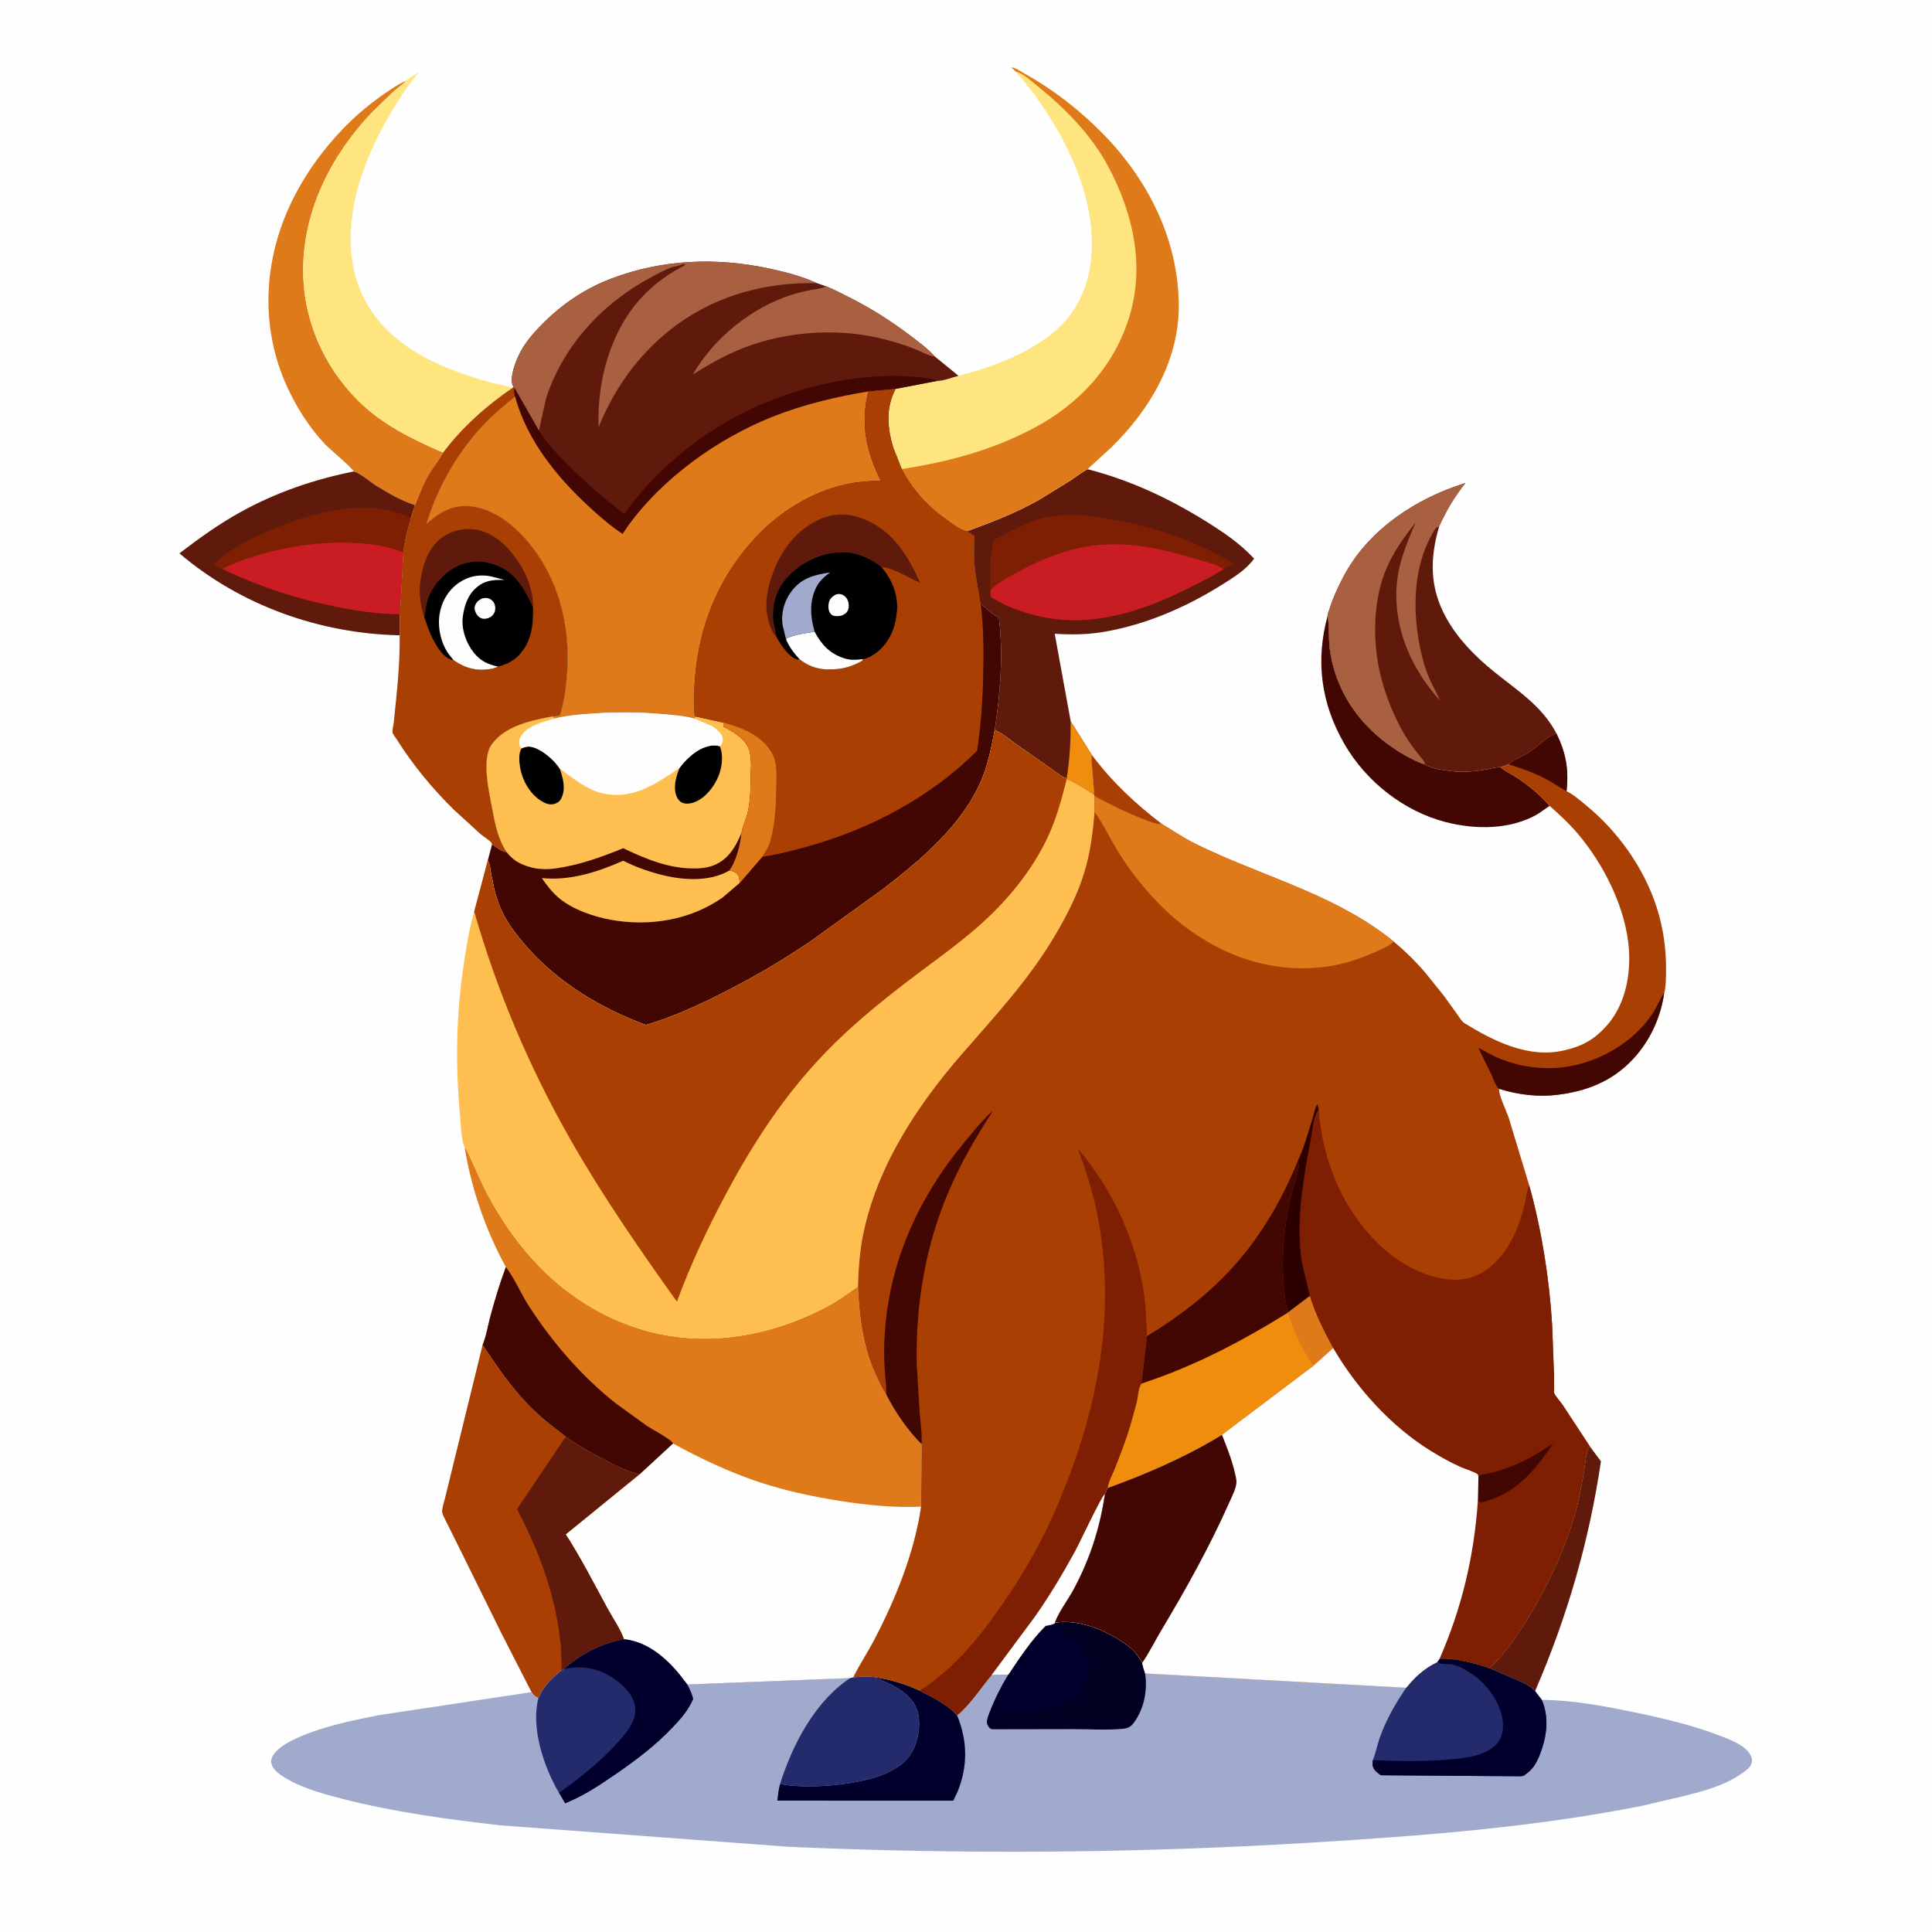 <svg version="1.1" xmlns="http://www.w3.org/2000/svg" style="display: block;" viewBox="0 0 2048 2048" width="1024" height="1024">
<path transform="translate(0,0)" fill="rgb(254,254,254)" d="M -0 -0 L 2048 0 L 2048 2048 L -0 2048 L -0 -0 z"/>
<path transform="translate(0,0)" fill="rgb(169,63,3)" d="M 1157.22 799.986 C 1178.47 828.556 1203.66 852.134 1231.92 873.631 C 1226.93 874.548 1219.83 871.41 1215.11 869.68 C 1195.9 862.641 1178.09 853.637 1160.1 844.044 L 1159.88 842.808 L 1158.26 820.341 C 1157.76 813.551 1156.73 806.803 1157.22 799.986 z"/>
<path transform="translate(0,0)" fill="rgb(96,26,12)" d="M 1578.94 1768.38 C 1595.74 1752.43 1609.57 1732.08 1621.5 1712.29 C 1641.39 1679.31 1658.43 1643.01 1669.17 1605.98 C 1673.41 1591.37 1676.16 1576.31 1678.87 1561.36 C 1680.16 1554.25 1680.76 1538.33 1685.22 1533.12 L 1697.07 1549.05 C 1684.52 1633.88 1661.34 1713.99 1627.22 1792.66 C 1622.62 1787.48 1615.17 1784.28 1608.95 1781.4 L 1578.94 1768.38 z"/>
<path transform="translate(0,0)" fill="rgb(66,7,3)" d="M 1407.31 652.731 L 1407.53 654.028 C 1409.34 665.56 1408.16 677.297 1409.76 688.818 C 1415.4 729.379 1437.45 763.898 1470.24 788.126 C 1482.48 797.17 1496.21 805.515 1510.67 810.478 C 1518.88 815.095 1528.7 816.155 1537.88 817.353 C 1550.08 818.945 1563.22 817.85 1575.3 815.687 C 1580.4 814.773 1585.55 813.001 1590.76 813.335 C 1595.81 817.671 1601.75 820.255 1607.27 823.873 C 1619.69 832.02 1633.07 842.819 1642.67 854.25 L 1630.2 862.871 C 1601.07 879.793 1563.89 879.631 1532.16 871.356 C 1487.78 859.785 1447.99 828.288 1425.13 788.677 C 1400.3 745.663 1394.34 700.563 1407.31 652.731 z"/>
<path transform="translate(0,0)" fill="rgb(222,122,25)" d="M 374.952 499.782 C 374.155 496.707 348.937 475.492 344.983 471.342 C 327.86 453.374 313.597 430.788 303.508 408.13 C 278.485 351.934 278.895 289.765 300.934 232.688 C 320.405 182.26 359.168 133.451 403.262 102.346 C 412.145 96.079 420.866 89.824 430.853 85.406 L 430.265 86 C 425.931 90.291 420.799 93.757 416.215 97.796 L 394.272 119.131 C 351.705 163.859 321.976 221.797 321.385 284.525 C 320.886 337.47 342.295 387.561 379.688 424.733 C 405.563 450.454 436.845 465.298 469.694 479.805 L 469.234 480.639 C 464.961 488.27 459.193 495.033 454.714 502.592 C 448.808 512.56 444.232 524.68 440.02 535.501 C 425.911 530.95 411.39 522.601 398.794 514.844 C 392.303 510.847 382.008 501.435 374.952 499.782 z"/>
<path transform="translate(0,0)" fill="rgb(254,229,128)" d="M 430.853 85.406 C 434.454 81.757 439.451 79.324 443.831 76.699 C 430.718 92.403 419.244 110.59 409.265 128.458 C 385.258 171.44 367.847 219.653 372.489 269.554 C 375.783 304.976 392.789 336.392 420.293 358.84 C 449.298 382.514 482.149 394.362 517.604 404.776 C 525.827 407.192 535.292 408.211 543.179 411.269 C 516.361 429.351 489.024 453.698 469.694 479.805 C 436.845 465.298 405.563 450.454 379.688 424.733 C 342.295 387.561 320.886 337.47 321.385 284.525 C 321.976 221.797 351.705 163.859 394.272 119.131 L 416.215 97.796 C 420.799 93.757 425.931 90.291 430.265 86 L 430.853 85.406 z"/>
<path transform="translate(0,0)" fill="rgb(96,26,12)" d="M 374.952 499.782 C 382.008 501.435 392.303 510.847 398.794 514.844 C 411.39 522.601 425.911 530.95 440.02 535.501 L 435.622 548.887 C 432.278 560.869 428.78 573.14 427.486 585.544 L 424.038 651.072 L 423.666 673.437 C 338.743 671.678 254.932 641.757 190.196 586.583 C 210.983 570.636 232.304 555.307 255.286 542.63 C 292.798 521.938 333.015 508.157 374.952 499.782 z"/>
<path transform="translate(0,0)" fill="rgb(126,31,3)" d="M 235.868 603.22 L 225.801 598.879 C 242.2 582.411 265.93 570.573 287.243 561.655 C 322.738 546.802 367.349 533.4 406.119 539.659 C 416.494 541.333 425.944 544.934 435.622 548.887 C 432.278 560.869 428.78 573.14 427.486 585.544 C 411.967 579.217 396.277 576.847 379.643 575.702 C 334.15 572.57 281.769 582.289 239.961 600.733 C 238.468 601.392 237.127 602.181 235.868 603.22 z"/>
<path transform="translate(0,0)" fill="rgb(201,28,35)" d="M 235.868 603.22 C 237.127 602.181 238.468 601.392 239.961 600.733 C 281.769 582.289 334.15 572.57 379.643 575.702 C 396.277 576.847 411.967 579.217 427.486 585.544 L 424.038 651.072 C 402.012 651.207 379.185 647.766 357.659 643.488 C 315.121 635.033 275.027 621.987 235.868 603.22 z"/>
<path transform="translate(0,0)" fill="rgb(96,26,12)" d="M 1407.31 652.731 C 1407.2 650.969 1408.99 646.671 1409.56 644.853 C 1413.22 633.201 1418.51 621.97 1424.18 611.179 C 1450.27 561.578 1501.1 528.181 1553.37 512.047 C 1541.74 526.624 1533.14 541.226 1525.48 558.153 C 1515.59 592.603 1515.38 623.23 1533.23 655.271 C 1545.75 677.724 1564.09 696.143 1583.92 712.187 C 1608.74 732.271 1634.56 748.267 1649.88 777.459 C 1639.66 780.81 1629.68 791.977 1620.42 797.949 C 1614 802.087 1604.68 805.158 1599.18 810.104 L 1590.76 813.335 C 1585.55 813.001 1580.4 814.773 1575.3 815.687 C 1563.22 817.85 1550.08 818.945 1537.88 817.353 C 1528.7 816.155 1518.88 815.095 1510.67 810.478 C 1496.21 805.515 1482.48 797.17 1470.24 788.126 C 1437.45 763.898 1415.4 729.379 1409.76 688.818 C 1408.16 677.297 1409.34 665.56 1407.53 654.028 L 1407.31 652.731 z"/>
<path transform="translate(0,0)" fill="rgb(168,96,65)" d="M 1407.31 652.731 C 1407.2 650.969 1408.99 646.671 1409.56 644.853 C 1413.22 633.201 1418.51 621.97 1424.18 611.179 C 1450.27 561.578 1501.1 528.181 1553.37 512.047 C 1541.74 526.624 1533.14 541.226 1525.48 558.153 C 1522.19 559.001 1521.67 560.139 1519.94 563 C 1495.02 604.363 1496.88 659.39 1509.7 704.223 C 1513.56 717.708 1520.62 730.3 1526.77 742.853 C 1497.29 710.614 1478.2 668.689 1480.29 624.299 C 1481.51 598.435 1490.58 577.231 1500.65 553.882 C 1488.21 569.432 1476.95 585.215 1469.23 603.719 C 1458.33 629.866 1455.9 661.7 1458.89 689.671 C 1462.11 719.794 1472.63 749.898 1487.47 776.233 C 1491.52 783.427 1496.3 790.19 1501.28 796.769 C 1503.91 800.251 1510 806.157 1510.67 810.478 C 1496.21 805.515 1482.48 797.17 1470.24 788.126 C 1437.45 763.898 1415.4 729.379 1409.76 688.818 C 1408.16 677.297 1409.34 665.56 1407.53 654.028 L 1407.31 652.731 z"/>
<path transform="translate(0,0)" fill="rgb(169,63,3)" d="M 511.595 1425.6 L 512.53 1426.97 C 527.914 1449.84 542.42 1471.42 562.007 1491.17 C 573.552 1502.81 586.756 1512.98 599.773 1522.91 C 611.251 1531.3 623.481 1538.22 635.993 1544.94 C 649.348 1552.1 663.309 1559.2 678.083 1562.92 L 599.947 1626.5 C 616.126 1651.57 630.098 1679.16 644.45 1705.38 C 649.988 1715.5 657.958 1726.99 661.695 1737.73 C 638.439 1741.64 615.35 1753.63 597.723 1769.33 L 595.501 1770.39 C 584.806 1779.4 576.313 1787.04 570.74 1800.14 C 567.203 1798.47 565.589 1796.99 563.447 1793.72 L 531.391 1731.1 L 489.372 1645.91 L 473.901 1614.82 C 472.335 1611.6 469.142 1606.27 468.711 1602.8 C 468.24 1599.01 471.588 1589.39 472.482 1585.09 L 511.595 1425.6 z"/>
<path transform="translate(0,0)" fill="rgb(96,26,12)" d="M 599.773 1522.91 C 611.251 1531.3 623.481 1538.22 635.993 1544.94 C 649.348 1552.1 663.309 1559.2 678.083 1562.92 L 599.947 1626.5 C 616.126 1651.57 630.098 1679.16 644.45 1705.38 C 649.988 1715.5 657.958 1726.99 661.695 1737.73 C 638.439 1741.64 615.35 1753.63 597.723 1769.33 L 595.501 1770.39 C 594.851 1761.47 595.328 1752.55 594.408 1743.61 C 589.034 1691.4 572.12 1645.79 548.045 1599.67 L 599.773 1522.91 z"/>
<path transform="translate(0,0)" fill="rgb(96,26,12)" d="M 1152.8 497.338 C 1197.8 508.963 1238.78 528.002 1278.12 552.5 C 1296.43 563.9 1314.76 576.2 1329.4 592.191 C 1321.12 603.818 1308.46 611.546 1296.55 619.074 C 1258.27 643.264 1215.22 662.129 1170.4 669.756 C 1152.78 672.755 1135.82 672.957 1118.04 671.809 L 1134.98 764.613 L 1157.22 799.986 C 1156.73 806.803 1157.76 813.551 1158.26 820.341 L 1159.88 842.808 C 1150.42 836.867 1140.93 830.512 1130.7 825.973 L 1130.71 825.169 C 1125.4 823.855 1119.73 818.684 1115.2 815.54 L 1077.43 789.075 C 1070.26 783.98 1062.57 777.206 1054.47 773.931 C 1060.32 735.333 1063.73 693.725 1058.91 654.879 L 1056 653.157 C 1049.8 649.487 1044.83 644.676 1039.55 639.809 C 1038.74 638.838 1038.05 632.267 1037.77 630.697 C 1035.57 618.287 1033.12 605.329 1032.47 592.746 C 1032.05 584.715 1032.67 576.486 1033.05 568.455 L 1024.84 563.164 C 1050.96 553.582 1077.8 543.367 1101.94 529.45 L 1134.09 509.698 C 1139.8 505.946 1145.32 501.54 1151.25 498.195 L 1152.8 497.338 z"/>
<path transform="translate(0,0)" fill="rgb(240,141,13)" d="M 1134.98 764.613 L 1157.22 799.986 C 1156.73 806.803 1157.76 813.551 1158.26 820.341 L 1159.88 842.808 C 1150.42 836.867 1140.93 830.512 1130.7 825.973 L 1130.71 825.169 C 1134.02 804.566 1135.05 785.502 1134.98 764.613 z"/>
<path transform="translate(0,0)" fill="rgb(126,31,3)" d="M 1049.96 625.554 C 1049.96 608.221 1048.2 588.76 1053.73 572.196 C 1070.17 564.032 1087.16 553.858 1105 549.337 C 1128.01 543.507 1152.91 546.129 1176 550.089 C 1222.16 558.008 1267.13 573.017 1307.42 597.176 C 1304.1 599.441 1300.84 601.477 1297.23 603.26 C 1289.59 597.882 1277.95 595.576 1269 592.872 C 1229.1 580.826 1191.89 572.21 1149.96 579.649 C 1123.13 584.41 1098.28 595.389 1074.62 608.618 C 1066.29 613.278 1056.52 618.49 1049.96 625.554 z"/>
<path transform="translate(0,0)" fill="rgb(201,28,35)" d="M 1049.96 625.554 C 1056.52 618.49 1066.29 613.278 1074.62 608.618 C 1098.28 595.389 1123.13 584.41 1149.96 579.649 C 1191.89 572.21 1229.1 580.826 1269 592.872 C 1277.95 595.576 1289.59 597.882 1297.23 603.26 C 1284.76 611.233 1271.81 617.549 1258.6 624.144 C 1210.22 648.285 1156.69 665.689 1102.29 653.5 C 1084.59 649.535 1066.21 642.896 1050.82 633.162 C 1049.77 630.729 1049.98 628.154 1049.96 625.554 z"/>
<path transform="translate(0,0)" fill="rgb(169,63,3)" d="M 544.204 409.842 L 545.448 411.142 C 544.073 414.587 545.236 416.912 546.01 420.484 C 535.814 428.811 525.549 437.114 516.291 446.5 C 487.066 476.128 464.033 515.351 452.201 555.21 C 465.005 543.734 478.306 535.443 496.216 536.39 C 519.988 537.647 542.394 554.399 557.568 571.78 C 591.935 611.148 604.848 662.481 601.182 713.765 C 600.122 728.596 598.199 743.762 593.678 757.962 C 591.236 759.677 589.097 759.265 586.156 759.391 C 563.438 763.54 535.798 769.162 521.264 789.037 C 509.834 804.667 518.968 842.069 522.326 860.237 C 525.07 875.087 528.568 890.634 537.091 903.346 C 531.469 902.604 526.226 898.298 521.592 895.196 C 521.313 894.254 521.225 893.67 520.5 892.854 C 517.804 889.82 512.912 887.163 509.723 884.462 L 481.257 858.476 C 458.465 836.191 437.529 810.707 420.534 783.744 C 419.703 782.425 416.166 777.768 416.043 776.405 C 415.773 773.429 417.106 768.453 417.455 765.381 L 419.978 740.672 C 422.245 718.558 423.941 695.663 423.666 673.437 L 424.038 651.072 L 427.486 585.544 C 428.78 573.14 432.278 560.869 435.622 548.887 L 440.02 535.501 C 444.232 524.68 448.808 512.56 454.714 502.592 C 459.193 495.033 464.961 488.27 469.234 480.639 L 469.694 479.805 C 489.024 453.698 516.361 429.351 543.179 411.269 L 544.204 409.842 z"/>
<path transform="translate(0,0)" fill="rgb(96,26,12)" d="M 449.717 654.123 C 445.509 642.875 443.964 628.102 445.625 616.219 L 445.881 614.5 C 447.972 599.796 453.224 583.73 464.368 573.274 C 473.418 564.783 485.515 560.543 497.791 560.771 C 512.945 561.052 527.143 569.35 537.367 580.226 C 552.968 596.822 565.661 620.597 565.07 643.795 C 556.265 624.772 546.811 606.993 526 599.089 C 512.072 593.8 499.011 593.697 485.376 599.872 C 471.304 606.244 458.26 620.873 453.361 635.486 C 451.307 641.611 451.102 647.886 449.717 654.123 z"/>
<path transform="translate(0,0)" fill="rgb(0,0,0)" d="M 449.717 654.123 C 451.102 647.886 451.307 641.611 453.361 635.486 C 458.26 620.873 471.304 606.244 485.376 599.872 C 499.011 593.697 512.072 593.8 526 599.089 C 546.811 606.993 556.265 624.772 565.07 643.795 C 565.309 662.172 563.732 680.062 550.28 694.276 C 543.991 700.92 536.705 704.294 527.988 706.643 C 525.549 707.769 523.13 708.567 520.481 709.029 C 505.329 711.67 493.143 708.419 480.688 699.703 C 479.477 699.66 479.177 699.73 477.883 699.224 C 463.574 693.618 453.988 667.471 449.717 654.123 z"/>
<path transform="translate(0,0)" fill="rgb(254,254,254)" d="M 510.732 634.5 C 513.237 633.873 515.982 633.506 518.464 634.5 C 520.87 635.464 523.207 637.681 524.161 640.102 C 525.233 642.822 525.356 646.316 524.202 649.025 C 522.64 652.691 520.372 654.125 516.772 655.5 C 515.292 655.746 513.488 656.113 512 655.864 C 509.129 655.382 507.006 653.702 505.41 651.383 C 503.956 649.272 502.596 645.495 503.313 642.912 C 504.538 638.497 506.84 636.616 510.732 634.5 z"/>
<path transform="translate(0,0)" fill="rgb(254,254,254)" d="M 480.688 699.703 L 475.979 693.814 C 467.494 682.376 463.787 665.402 465.914 651.439 C 467.945 638.106 475.014 625.702 486.214 617.929 C 496.585 610.73 508.188 608.506 520.467 610.999 L 534.96 614.803 C 522.399 614.443 513.056 615.062 503.36 624.36 C 495.888 631.526 492.348 641.977 490.859 652 L 490.604 653.647 C 488.77 666.812 494.194 681.978 502.5 692.176 C 509.585 700.876 517.355 704.341 527.988 706.643 C 525.549 707.769 523.13 708.567 520.481 709.029 C 505.329 711.67 493.143 708.419 480.688 699.703 z"/>
<path transform="translate(0,0)" fill="rgb(254,229,128)" d="M 1076.43 75.619 L 1072.21 71.5 C 1076.19 71.5 1081.81 75.707 1085.52 77.758 C 1115.77 94.495 1143.04 115.609 1167.42 140.089 C 1216.84 189.705 1249.96 254.931 1249.48 326 C 1249.08 383.482 1218.16 435.087 1177.99 474.246 L 1152.8 497.338 L 1151.25 498.195 C 1145.32 501.54 1139.8 505.946 1134.09 509.698 L 1101.94 529.45 C 1077.8 543.367 1050.96 553.582 1024.84 563.164 C 1016.59 561.49 1005.07 551.949 998.041 546.797 C 980.811 534.168 965.61 516.202 955.881 497.223 L 946.934 474.716 C 940.548 453.671 938.731 432.18 949.401 412.24 L 993.119 403.832 C 999.982 403.886 1009.4 400.139 1016.05 398.353 C 1050.85 389.435 1087.86 375.816 1116 352.988 C 1140.03 333.501 1153.37 305.888 1156.54 275.406 C 1163.08 212.698 1132.24 148.872 1096 99.492 C 1089.91 91.193 1082.93 83.591 1076.43 75.619 z"/>
<path transform="translate(0,0)" fill="rgb(222,122,25)" d="M 1076.43 75.619 L 1072.21 71.5 C 1076.19 71.5 1081.81 75.707 1085.52 77.758 C 1115.77 94.495 1143.04 115.609 1167.42 140.089 C 1216.84 189.705 1249.96 254.931 1249.48 326 C 1249.08 383.482 1218.16 435.087 1177.99 474.246 L 1152.8 497.338 L 1151.25 498.195 C 1145.32 501.54 1139.8 505.946 1134.09 509.698 L 1101.94 529.45 C 1077.8 543.367 1050.96 553.582 1024.84 563.164 C 1016.59 561.49 1005.07 551.949 998.041 546.797 C 980.811 534.168 965.61 516.202 955.881 497.223 C 1005.24 489.634 1051.72 477.256 1096.12 453.672 C 1144.11 428.184 1181.09 388.256 1197.1 335.922 C 1213.84 281.212 1200.99 225.711 1174.78 176.5 C 1156.81 142.753 1128.71 114.575 1099.24 90.741 C 1092.23 85.071 1085.2 78.306 1076.43 75.619 z"/>
<path transform="translate(0,0)" fill="rgb(222,122,25)" d="M 492.718 1217.25 L 493.63 1217 C 502.149 1233.79 508.804 1251.38 517.818 1268.04 C 553.052 1333.16 604.502 1384.81 676 1407.97 C 742.373 1429.47 812.995 1417.99 874.09 1386.39 C 886.835 1379.8 897.827 1372.04 909.418 1363.67 C 910.885 1397.99 915.181 1431.15 930.631 1462.33 C 933.255 1467.62 935.563 1473.51 939.418 1478.04 C 948.355 1496.05 962.473 1516.67 976.855 1530.77 L 976.413 1597.13 C 969.222 1646.48 949.185 1695.68 926.055 1739.63 C 919.209 1752.64 910.906 1764.98 904.455 1778.16 L 901.116 1778.88 L 728.475 1785.65 L 720.979 1775.88 C 705.923 1757.29 686.177 1740.34 661.695 1737.73 C 657.958 1726.99 649.988 1715.5 644.45 1705.38 C 630.098 1679.16 616.126 1651.57 599.947 1626.5 L 678.083 1562.92 C 663.309 1559.2 649.348 1552.1 635.993 1544.94 C 623.481 1538.22 611.251 1531.3 599.773 1522.91 C 586.756 1512.98 573.552 1502.81 562.007 1491.17 C 542.42 1471.42 527.914 1449.84 512.53 1426.97 L 511.595 1425.6 C 515.325 1417.06 517.131 1405.39 519.548 1396.36 C 524.361 1378.39 529.747 1360.54 536.227 1343.1 C 515.047 1304.55 499.791 1260.64 492.718 1217.25 z"/>
<path transform="translate(0,0)" fill="rgb(66,7,3)" d="M 536.227 1343.1 L 536.935 1344.02 C 546.116 1356.4 552.303 1371.53 560.74 1384.59 C 585.542 1422.98 617.054 1459.52 653.047 1487.84 L 686.01 1511.69 C 690.907 1514.95 712.158 1526.03 713.53 1530.24 L 678.083 1562.92 C 663.309 1559.2 649.348 1552.1 635.993 1544.94 C 623.481 1538.22 611.251 1531.3 599.773 1522.91 C 586.756 1512.98 573.552 1502.81 562.007 1491.17 C 542.42 1471.42 527.914 1449.84 512.53 1426.97 L 511.595 1425.6 C 515.325 1417.06 517.131 1405.39 519.548 1396.36 C 524.361 1378.39 529.747 1360.54 536.227 1343.1 z"/>
<path transform="translate(0,0)" fill="rgb(254,254,254)" d="M 713.53 1530.24 C 743.082 1546.42 774.11 1561.06 806.162 1571.57 C 833.423 1580.5 862.187 1586.61 890.5 1591.04 C 918.714 1595.46 947.835 1598.45 976.413 1597.13 C 969.222 1646.48 949.185 1695.68 926.055 1739.63 C 919.209 1752.64 910.906 1764.98 904.455 1778.16 L 901.116 1778.88 L 728.475 1785.65 L 720.979 1775.88 C 705.923 1757.29 686.177 1740.34 661.695 1737.73 C 657.958 1726.99 649.988 1715.5 644.45 1705.38 C 630.098 1679.16 616.126 1651.57 599.947 1626.5 L 678.083 1562.92 L 713.53 1530.24 z"/>
<path transform="translate(0,0)" fill="rgb(96,26,12)" d="M 544.204 409.842 L 543.58 408.609 C 540.064 400.773 546.053 384.922 549.42 377.533 C 555.074 365.126 564.117 354.517 573.569 344.825 C 595.112 322.732 619.905 305.854 648.818 295.002 C 702.92 274.696 759.978 272.638 816.118 284.811 C 833.272 288.531 850.226 292.949 866.251 300.229 L 875.345 303.4 C 883.302 306.392 890.708 310.449 898.31 314.22 C 922.25 326.099 944.418 340.096 965.673 356.324 C 974.339 362.941 983.6 369.652 990.845 377.828 L 1016.05 398.353 C 1009.4 400.139 999.982 403.886 993.119 403.832 L 949.401 412.24 L 920.58 414.942 L 920.291 416.082 C 911.964 449.769 918.697 479.142 933.671 509.553 C 920.975 510.091 908.364 510.8 895.921 513.62 C 859.206 521.94 825.558 543.184 800.179 570.656 C 753.609 621.066 733.597 684.937 736.106 753 C 736.183 755.078 736.047 757.56 737.026 759.432 L 735.789 761.583 C 723.543 758.396 710.211 757.511 697.62 756.5 C 674.247 754.624 651.15 754.689 627.769 756.316 C 614.372 757.247 600.852 758.28 587.802 761.622 L 586.156 759.391 C 589.097 759.265 591.236 759.677 593.678 757.962 C 598.199 743.762 600.122 728.596 601.182 713.765 C 604.848 662.481 591.935 611.148 557.568 571.78 C 542.394 554.399 519.988 537.647 496.216 536.39 C 478.306 535.443 465.005 543.734 452.201 555.21 C 464.033 515.351 487.066 476.128 516.291 446.5 C 525.549 437.114 535.814 428.811 546.01 420.484 C 545.236 416.912 544.073 414.587 545.448 411.142 L 544.204 409.842 z"/>
<path transform="translate(0,0)" fill="rgb(168,96,65)" d="M 875.345 303.4 C 883.302 306.392 890.708 310.449 898.31 314.22 C 922.25 326.099 944.418 340.096 965.673 356.324 C 974.339 362.941 983.6 369.652 990.845 377.828 C 985.383 377.834 975.918 372.411 970.417 370.226 C 957.47 365.084 944.36 361.105 930.767 358.064 C 884.57 347.728 832.848 351.568 788.694 368.591 C 769.408 376.026 751.751 386.032 734.366 397.094 C 756.805 358.19 796.644 325.958 839.33 312.412 C 846.538 310.125 854.131 308.415 861.559 307.027 C 865.399 306.31 870.702 306.003 874.128 304.112 L 875.345 303.4 z"/>
<path transform="translate(0,0)" fill="rgb(66,7,3)" d="M 571.293 456.311 C 579.067 469.46 590.428 480.937 601.128 491.702 C 620.145 510.834 640.24 528.493 661.72 544.828 C 711.618 475.094 786.838 427.244 869.981 407.885 C 904.914 399.751 938.901 396.188 974.663 400.034 C 980.686 400.681 987.935 400.6 993.119 403.832 L 949.401 412.24 L 920.58 414.942 C 886.715 420.502 852.372 428.651 820.397 441.22 C 760.992 464.569 701.531 507.138 664.314 559.5 L 659.991 566.016 C 647.004 557.562 635.606 547.45 624.24 536.997 C 590.03 505.536 558.285 466.14 546.01 420.484 C 545.236 416.912 544.073 414.587 545.448 411.142 L 571.293 456.311 z"/>
<path transform="translate(0,0)" fill="rgb(168,96,65)" d="M 544.204 409.842 L 543.58 408.609 C 540.064 400.773 546.053 384.922 549.42 377.533 C 555.074 365.126 564.117 354.517 573.569 344.825 C 595.112 322.732 619.905 305.854 648.818 295.002 C 702.92 274.696 759.978 272.638 816.118 284.811 C 833.272 288.531 850.226 292.949 866.251 300.229 C 802.534 298.57 741.714 318.654 694.953 363.035 C 667.914 388.697 648.755 418.304 634.53 452.641 C 632.784 404.775 646.569 352.027 679.5 316 C 691.518 302.852 705.93 291.856 721.693 283.562 C 723.403 282.662 724.895 281.636 726.454 280.5 L 724.5 279.51 L 723.695 279.944 C 719.51 282.131 715.406 282.161 711.087 283.724 C 704.265 286.194 697.503 290.004 691.085 293.399 C 639.444 320.718 596.931 366.045 578.835 422.316 L 571.293 456.311 L 545.448 411.142 L 544.204 409.842 z"/>
<path transform="translate(0,0)" fill="rgb(222,122,25)" d="M 546.01 420.484 C 558.285 466.14 590.03 505.536 624.24 536.997 C 635.606 547.45 647.004 557.562 659.991 566.016 L 664.314 559.5 C 701.531 507.138 760.992 464.569 820.397 441.22 C 852.372 428.651 886.715 420.502 920.58 414.942 L 920.291 416.082 C 911.964 449.769 918.697 479.142 933.671 509.553 C 920.975 510.091 908.364 510.8 895.921 513.62 C 859.206 521.94 825.558 543.184 800.179 570.656 C 753.609 621.066 733.597 684.937 736.106 753 C 736.183 755.078 736.047 757.56 737.026 759.432 L 735.789 761.583 C 723.543 758.396 710.211 757.511 697.62 756.5 C 674.247 754.624 651.15 754.689 627.769 756.316 C 614.372 757.247 600.852 758.28 587.802 761.622 L 586.156 759.391 C 589.097 759.265 591.236 759.677 593.678 757.962 C 598.199 743.762 600.122 728.596 601.182 713.765 C 604.848 662.481 591.935 611.148 557.568 571.78 C 542.394 554.399 519.988 537.647 496.216 536.39 C 478.306 535.443 465.005 543.734 452.201 555.21 C 464.033 515.351 487.066 476.128 516.291 446.5 C 525.549 437.114 535.814 428.811 546.01 420.484 z"/>
<path transform="translate(0,0)" fill="rgb(66,7,3)" d="M 920.58 414.942 L 949.401 412.24 C 938.731 432.18 940.548 453.671 946.934 474.716 L 955.881 497.223 C 965.61 516.202 980.811 534.168 998.041 546.797 C 1005.07 551.949 1016.59 561.49 1024.84 563.164 L 1033.05 568.455 C 1032.67 576.486 1032.05 584.715 1032.47 592.746 C 1033.12 605.329 1035.57 618.287 1037.77 630.697 C 1038.05 632.267 1038.74 638.838 1039.55 639.809 C 1044.83 644.676 1049.8 649.487 1056 653.157 L 1058.91 654.879 C 1063.73 693.725 1060.32 735.333 1054.47 773.931 C 1050.91 792.414 1047.17 811.668 1039.5 828.954 C 1018.46 876.39 975.611 911.987 935.38 943.011 L 859 998.049 C 829.117 1018.29 798.166 1036.36 765.962 1052.66 C 740.031 1065.79 712.677 1078.31 684.731 1086.51 C 636.334 1068.69 590.283 1040.9 556.458 1001.5 C 547.362 990.906 538.114 978.966 532.132 966.271 C 528.441 958.44 525.894 950.54 523.813 942.156 L 520.281 924.562 C 519.642 920.492 519.324 915.52 517.082 912.004 L 521.592 895.196 C 526.226 898.298 531.469 902.604 537.091 903.346 C 528.568 890.634 525.07 875.087 522.326 860.237 C 518.968 842.069 509.834 804.667 521.264 789.037 C 535.798 769.162 563.438 763.54 586.156 759.391 L 587.802 761.622 C 600.852 758.28 614.372 757.247 627.769 756.316 C 651.15 754.689 674.247 754.624 697.62 756.5 C 710.211 757.511 723.543 758.396 735.789 761.583 L 737.026 759.432 C 736.047 757.56 736.183 755.078 736.106 753 C 733.597 684.937 753.609 621.066 800.179 570.656 C 825.558 543.184 859.206 521.94 895.921 513.62 C 908.364 510.8 920.975 510.091 933.671 509.553 C 918.697 479.142 911.964 449.769 920.291 416.082 L 920.58 414.942 z"/>
<path transform="translate(0,0)" fill="rgb(254,191,80)" d="M 784.342 935.727 L 766.126 951.308 C 731.958 975.34 688.514 982.431 647.781 975.075 C 629.271 971.732 606.946 964.126 592.428 951.88 C 585.207 945.789 579.71 938.505 574.35 930.801 C 604.52 933.817 633.345 924.454 660.621 912.399 C 672.592 918.498 685.438 923.144 698.402 926.635 C 722.05 933.003 751.348 935.463 773.205 922.768 C 777.483 923.336 779.518 924.709 782.752 927.5 C 783.459 930.261 784.007 932.895 784.342 935.727 z"/>
<path transform="translate(0,0)" fill="rgb(254,191,80)" d="M 587.802 761.622 C 600.852 758.28 614.372 757.247 627.769 756.316 C 651.15 754.689 674.247 754.624 697.62 756.5 C 710.211 757.511 723.543 758.396 735.789 761.583 L 737.026 759.432 L 766.921 766.054 L 766.727 770.177 C 777.619 775.842 790.644 783.133 794.411 795.748 L 795.19 799.5 L 795.444 800.721 C 796.632 806.91 796.064 813.943 795.95 820.251 C 795.713 833.383 795.67 848.031 792.743 860.817 C 791.025 868.32 787.332 875.361 786.033 882.875 C 779.87 897.673 771.961 911.325 756.273 917.407 C 748.344 920.48 739.713 920.822 731.306 920.51 C 707.267 919.619 685.956 911.003 664.484 900.963 L 660.624 899.143 C 637.003 908.766 614.697 916.869 589.33 920.511 C 580.517 921.777 570.554 921.709 562 919.208 C 551.299 916.079 544.13 912.285 537.091 903.346 C 528.568 890.634 525.07 875.087 522.326 860.237 C 518.968 842.069 509.834 804.667 521.264 789.037 C 535.798 769.162 563.438 763.54 586.156 759.391 L 587.802 761.622 z"/>
<path transform="translate(0,0)" fill="rgb(0,0,0)" d="M 552.999 793.224 C 559.197 790.712 562.559 790.808 568.775 793.5 C 577.559 797.304 588.471 806.845 593.41 814.895 L 593.642 815.544 C 596.991 825.638 600.147 836.909 594.618 846.933 C 592.989 849.885 590.232 851.58 587 852.325 C 581.921 853.495 577.23 851.314 573.01 848.562 C 561.611 841.127 553.845 827.564 551.5 814.291 C 550.401 808.071 549.3 798.586 552.999 793.224 z"/>
<path transform="translate(0,0)" fill="rgb(0,0,0)" d="M 720.468 813.869 C 726.072 806.353 734.091 798.456 742.5 794.164 C 748.585 791.058 756.55 788.845 763.014 791.046 C 767.152 801.016 765.439 813.135 761.54 822.853 C 757.181 833.716 747.829 845.766 736.656 850.163 C 732.387 851.844 726.609 852.83 722.37 850.508 C 718.49 848.383 716.323 842.993 715.751 838.86 C 714.598 830.526 717.235 821.487 720.468 813.869 z"/>
<path transform="translate(0,0)" fill="rgb(254,254,254)" d="M 587.802 761.622 C 600.852 758.28 614.372 757.247 627.769 756.316 C 651.15 754.689 674.247 754.624 697.62 756.5 C 710.211 757.511 723.543 758.396 735.789 761.583 L 755.404 769.956 C 759.55 773.026 765.126 776.959 766.014 782.5 C 766.556 785.876 765.818 788.146 763.58 790.556 L 763.014 791.046 C 756.55 788.845 748.585 791.058 742.5 794.164 C 734.091 798.456 726.072 806.353 720.468 813.869 C 696.291 830.448 672.137 847.363 640.952 841.5 C 623.107 838.145 607.872 825.106 593.41 814.895 C 588.471 806.845 577.559 797.304 568.775 793.5 C 562.559 790.808 559.197 790.712 552.999 793.224 L 551.306 791.881 C 550.282 788.116 549.937 784.959 551.78 781.341 C 557.868 769.394 576.11 765.319 587.802 761.622 z"/>
<path transform="translate(0,0)" fill="rgb(169,63,3)" d="M 920.58 414.942 L 949.401 412.24 C 938.731 432.18 940.548 453.671 946.934 474.716 L 955.881 497.223 C 965.61 516.202 980.811 534.168 998.041 546.797 C 1005.07 551.949 1016.59 561.49 1024.84 563.164 L 1033.05 568.455 C 1032.67 576.486 1032.05 584.715 1032.47 592.746 C 1033.12 605.329 1035.57 618.287 1037.77 630.697 C 1038.05 632.267 1038.74 638.838 1039.55 639.809 C 1042.62 663.827 1042.8 688.375 1042.3 712.551 C 1041.72 740.473 1040.09 768.25 1035.68 795.859 C 986.825 844.657 924.307 877.908 858.274 896.684 C 841.679 901.403 825.068 905.734 807.977 908.232 L 784.342 935.727 C 784.007 932.895 783.459 930.261 782.752 927.5 C 779.518 924.709 777.483 923.336 773.205 922.768 C 780.434 913.284 784.924 894.918 786.033 882.875 C 787.332 875.361 791.025 868.32 792.743 860.817 C 795.67 848.031 795.713 833.383 795.95 820.251 C 796.064 813.943 796.632 806.91 795.444 800.721 L 795.19 799.5 L 794.411 795.748 C 790.644 783.133 777.619 775.842 766.727 770.177 L 766.921 766.054 L 737.026 759.432 C 736.047 757.56 736.183 755.078 736.106 753 C 733.597 684.937 753.609 621.066 800.179 570.656 C 825.558 543.184 859.206 521.94 895.921 513.62 C 908.364 510.8 920.975 510.091 933.671 509.553 C 918.697 479.142 911.964 449.769 920.291 416.082 L 920.58 414.942 z"/>
<path transform="translate(0,0)" fill="rgb(222,122,25)" d="M 766.921 766.054 C 786.764 771.396 807.076 779.294 818.064 798 C 824.09 808.258 822.984 820.362 822.883 831.828 C 822.713 851.186 821.912 872.506 816.629 891.19 C 814.848 897.487 811.576 902.813 807.977 908.232 L 784.342 935.727 C 784.007 932.895 783.459 930.261 782.752 927.5 C 779.518 924.709 777.483 923.336 773.205 922.768 C 780.434 913.284 784.924 894.918 786.033 882.875 C 787.332 875.361 791.025 868.32 792.743 860.817 C 795.67 848.031 795.713 833.383 795.95 820.251 C 796.064 813.943 796.632 806.91 795.444 800.721 L 795.19 799.5 L 794.411 795.748 C 790.644 783.133 777.619 775.842 766.727 770.177 L 766.921 766.054 z"/>
<path transform="translate(0,0)" fill="rgb(96,26,12)" d="M 823.483 676.005 C 821.492 674.001 819.974 671.626 818.719 669.102 C 809.598 650.754 811.37 630.942 817.676 612.006 C 826.225 586.335 841.732 563.541 866.714 551.5 C 882.938 543.68 898.252 543.621 915 549.995 C 945.922 561.764 962.372 589.011 975.387 617.594 C 961.593 612.239 949.554 602.715 934.366 601.001 C 919.554 589.61 903.224 583.523 884.373 585.891 C 864.07 588.442 843.986 599.637 831.294 615.771 C 821.571 628.131 817.639 644.888 819.984 660.315 L 823.483 676.005 z"/>
<path transform="translate(0,0)" fill="rgb(0,0,0)" d="M 823.483 676.005 L 819.984 660.315 C 817.639 644.888 821.571 628.131 831.294 615.771 C 843.986 599.637 864.07 588.442 884.373 585.891 C 903.224 583.523 919.554 589.61 934.366 601.001 C 945.349 613.939 952.194 630.256 950.876 647.488 L 950.173 653 L 949.908 654.93 C 947.815 669.289 940.262 683.778 928.352 692.389 C 924.379 695.262 919.667 698.02 914.728 698.67 L 913.915 700.49 C 906.146 704.825 898.034 708.005 889.159 709.033 C 873.14 710.887 860.294 708.906 847.406 698.684 L 846.79 699.144 C 845.773 699.15 845.625 699.213 844.5 698.862 C 835.964 696.193 827.727 683.406 823.483 676.005 z"/>
<path transform="translate(0,0)" fill="rgb(254,254,254)" d="M 885.433 630.5 C 887.461 629.648 889.201 629.484 891.354 629.909 C 893.985 630.428 896.812 632.778 898.036 635.12 C 899.692 638.287 900.222 642.463 899.195 645.893 C 898.102 649.541 895.659 650.88 892.5 652.424 C 890.255 653.042 887.317 653.274 885 653.009 C 882.633 652.739 881.012 651.545 879.762 649.561 C 877.87 646.557 877.798 642.141 878.618 638.785 C 879.638 634.611 881.935 632.72 885.433 630.5 z"/>
<path transform="translate(0,0)" fill="rgb(254,254,254)" d="M 833.243 677.777 L 833.958 676.567 C 842.071 672.934 854.696 670.707 863.622 669.759 C 870.735 683.374 879.7 692.826 894.622 697.769 C 901.345 699.997 907.853 699.59 914.728 698.67 L 913.915 700.49 C 906.146 704.825 898.034 708.005 889.159 709.033 C 873.14 710.887 860.294 708.906 847.406 698.684 C 841.386 692.053 836.837 686.019 833.243 677.777 z"/>
<path transform="translate(0,0)" fill="rgb(159,170,205)" d="M 833.243 677.777 L 829.686 663.039 C 827.651 650.552 831.081 637.441 838.622 627.293 C 849.439 612.737 862.799 609.311 879.948 606.808 C 873.95 611.173 868.558 615.906 865.192 622.662 C 857.805 637.491 858.909 654.361 863.622 669.759 C 854.696 670.707 842.071 672.934 833.958 676.567 L 833.243 677.777 z"/>
<path transform="translate(0,0)" fill="rgb(254,191,80)" d="M 1054.47 773.931 C 1062.57 777.206 1070.26 783.98 1077.43 789.075 L 1115.2 815.54 C 1119.73 818.684 1125.4 823.855 1130.71 825.169 L 1130.7 825.973 C 1140.93 830.512 1150.42 836.867 1159.88 842.808 L 1160.1 844.044 L 1160.18 860.573 C 1158.4 883.201 1155.73 904.465 1148.91 926.219 C 1141.46 949.975 1130.35 971.211 1117.72 992.557 C 1090.25 1039 1054.18 1077.48 1019.04 1118 C 971.245 1173.12 929.175 1237.37 914.677 1309.85 C 911.13 1327.57 909.981 1345.63 909.418 1363.67 C 897.827 1372.04 886.835 1379.8 874.09 1386.39 C 812.995 1417.99 742.373 1429.47 676 1407.97 C 604.502 1384.81 553.052 1333.16 517.818 1268.04 C 508.804 1251.38 502.149 1233.79 493.63 1217 L 492.718 1217.25 L 492.6 1217.12 C 488.663 1206.89 488.514 1191.88 487.5 1180.78 C 482.808 1129.43 483.544 1078.11 490.863 1027 C 493.776 1006.66 497.115 985.993 502.685 966.186 L 517.082 912.004 C 519.324 915.52 519.642 920.492 520.281 924.562 L 523.813 942.156 C 525.894 950.54 528.441 958.44 532.132 966.271 C 538.114 978.966 547.362 990.906 556.458 1001.5 C 590.283 1040.9 636.334 1068.69 684.731 1086.51 C 712.677 1078.31 740.031 1065.79 765.962 1052.66 C 798.166 1036.36 829.117 1018.29 859 998.049 L 935.38 943.011 C 975.611 911.987 1018.46 876.39 1039.5 828.954 C 1047.17 811.668 1050.91 792.414 1054.47 773.931 z"/>
<path transform="translate(0,0)" fill="rgb(169,63,3)" d="M 1054.47 773.931 C 1062.57 777.206 1070.26 783.98 1077.43 789.075 L 1115.2 815.54 C 1119.73 818.684 1125.4 823.855 1130.71 825.169 L 1130.7 825.973 C 1125.52 846.719 1119.94 867.504 1110.87 886.949 C 1094.25 922.604 1067.83 954.7 1038.48 980.741 C 1014.45 1002.06 988.212 1020.21 962.763 1039.69 C 931.953 1063.28 902.144 1087.63 875.129 1115.59 C 831.449 1160.79 798.242 1211.7 768.836 1267 C 749.443 1303.47 731.741 1341.01 717.583 1379.84 C 678.379 1324.99 639.581 1268.91 606.055 1210.36 C 562.005 1133.43 527.006 1051.45 502.685 966.186 L 517.082 912.004 C 519.324 915.52 519.642 920.492 520.281 924.562 L 523.813 942.156 C 525.894 950.54 528.441 958.44 532.132 966.271 C 538.114 978.966 547.362 990.906 556.458 1001.5 C 590.283 1040.9 636.334 1068.69 684.731 1086.51 C 712.677 1078.31 740.031 1065.79 765.962 1052.66 C 798.166 1036.36 829.117 1018.29 859 998.049 L 935.38 943.011 C 975.611 911.987 1018.46 876.39 1039.5 828.954 C 1047.17 811.668 1050.91 792.414 1054.47 773.931 z"/>
<path transform="translate(0,0)" fill="rgb(159,170,205)" d="M 1118.17 1720.07 C 1144.66 1716.07 1173.61 1728.51 1194.77 1744 C 1202.02 1749.31 1206.59 1754.72 1210.81 1762.63 C 1211.52 1766.54 1212.67 1770.17 1213.91 1773.94 L 1490.61 1789.09 C 1500.27 1777.24 1509.75 1768.48 1523.61 1761.86 L 1526.02 1758.26 C 1542.62 1757.59 1563.36 1762.94 1578.94 1768.38 L 1608.95 1781.4 C 1615.17 1784.28 1622.62 1787.48 1627.22 1792.66 L 1634.32 1801.94 C 1666.39 1802.19 1698.74 1808.15 1730.08 1814.61 C 1762.59 1821.3 1795.63 1828.97 1826.56 1841.22 C 1836.76 1845.25 1852.94 1851.63 1856.73 1863.07 C 1857.62 1865.78 1857.26 1869.1 1855.78 1871.5 C 1853.46 1875.25 1848.46 1878.57 1844.82 1881.04 C 1825.93 1893.83 1801.96 1899.75 1780.06 1905.03 L 1740.64 1914.24 C 1625.66 1937.16 1506.9 1946.11 1390.04 1953.26 C 1205.75 1964.53 1021.28 1965.84 836.821 1957.73 L 529.912 1934.9 C 473.68 1928.44 416.416 1920.72 361.561 1906.49 C 340.816 1901.1 316.6 1894.48 298.677 1882.28 C 293.955 1879.06 288.294 1874.46 287.525 1868.5 C 287.047 1864.8 288.711 1861.27 291.02 1858.5 C 297.768 1850.4 307.423 1845.67 316.883 1841.5 C 343.535 1829.75 373.004 1823.88 401.434 1818.16 L 563.447 1793.72 C 565.589 1796.99 567.203 1798.47 570.74 1800.14 C 576.313 1787.04 584.806 1779.4 595.501 1770.39 L 597.723 1769.33 C 615.35 1753.63 638.439 1741.64 661.695 1737.73 C 686.177 1740.34 705.923 1757.29 720.979 1775.88 L 728.475 1785.65 L 901.116 1778.88 L 904.455 1778.16 C 911.94 1777.28 918.92 1777.28 926.439 1777.74 C 943.235 1780.2 959.2 1784.83 974.605 1792.02 C 988.42 1799.18 1004.14 1806.51 1014.6 1818.38 C 1028.39 1807 1039.5 1789.52 1051.05 1775.73 L 1068.87 1775.23 C 1080.98 1757.09 1092.88 1738.89 1108.42 1723.43 C 1111.05 1723.05 1113.52 1722.64 1116.03 1721.69 L 1117.92 1720.96 L 1118.17 1720.07 z"/>
<path transform="translate(0,0)" fill="rgb(1,0,45)" d="M 926.439 1777.74 C 943.235 1780.2 959.2 1784.83 974.605 1792.02 C 988.42 1799.18 1004.14 1806.51 1014.6 1818.38 C 1025.66 1845.06 1026.08 1872.49 1015.04 1899.35 L 1010.55 1908.8 L 823.953 1908.75 C 824.669 1902.78 825.302 1896.89 826.883 1891.08 C 855.015 1896.89 906.179 1892.29 933.064 1882.27 C 948.776 1876.41 962.208 1868.26 969.203 1852.37 C 974.318 1840.75 976.441 1823.1 971.573 1811.12 C 964.14 1792.84 943.441 1784.73 926.439 1777.74 z"/>
<path transform="translate(0,0)" fill="rgb(36,43,108)" d="M 904.455 1778.16 C 911.94 1777.28 918.92 1777.28 926.439 1777.74 C 943.441 1784.73 964.14 1792.84 971.573 1811.12 C 976.441 1823.1 974.318 1840.75 969.203 1852.37 C 962.208 1868.26 948.776 1876.41 933.064 1882.27 C 906.179 1892.29 855.015 1896.89 826.883 1891.08 C 840.151 1849.26 863.619 1803.85 901.116 1778.88 L 904.455 1778.16 z"/>
<path transform="translate(0,0)" fill="rgb(1,0,32)" d="M 1118.17 1720.07 C 1144.66 1716.07 1173.61 1728.51 1194.77 1744 C 1202.02 1749.31 1206.59 1754.72 1210.81 1762.63 C 1211.52 1766.54 1212.67 1770.17 1213.91 1773.94 C 1216.61 1791.9 1212.7 1812.05 1201.48 1826.72 C 1198.6 1830.47 1195.57 1832.01 1190.85 1832.51 C 1174.06 1834.32 1155.49 1832.9 1138.48 1832.95 L 1052.55 1833.09 C 1051.15 1833.05 1050.25 1832.66 1049.09 1831.91 C 1046.8 1828.56 1045.59 1827.48 1046.37 1823.19 L 1047.14 1820.37 C 1052.97 1804.32 1060.02 1789.84 1068.87 1775.23 C 1080.98 1757.09 1092.88 1738.89 1108.42 1723.43 C 1111.05 1723.05 1113.52 1722.64 1116.03 1721.69 L 1117.92 1720.96 L 1118.17 1720.07 z"/>
<path transform="translate(0,0)" fill="rgb(1,0,45)" d="M 1068.87 1775.23 C 1080.98 1757.09 1092.88 1738.89 1108.42 1723.43 C 1111.05 1723.05 1113.52 1722.64 1116.03 1721.69 L 1117.92 1720.96 C 1121.94 1722.75 1123.08 1724.75 1126.38 1727.24 C 1136 1734.51 1147.05 1742.79 1151.45 1754.49 L 1152.86 1759 L 1153.24 1760.3 C 1155.87 1769.97 1152.57 1782.6 1147.41 1790.82 C 1138.11 1805.62 1116.03 1811.73 1099.85 1814.97 C 1088.04 1817.33 1076.11 1818.47 1064.15 1819.62 C 1058.62 1820.16 1052.64 1821.32 1047.14 1820.37 C 1052.97 1804.32 1060.02 1789.84 1068.87 1775.23 z"/>
<path transform="translate(0,0)" fill="rgb(36,43,108)" d="M 1526.02 1758.26 C 1542.62 1757.59 1563.36 1762.94 1578.94 1768.38 L 1608.95 1781.4 C 1615.17 1784.28 1622.62 1787.48 1627.22 1792.66 L 1634.32 1801.94 C 1642.66 1821.12 1639.52 1842.06 1631.89 1860.91 C 1628.45 1869.38 1624.7 1875.69 1617 1881 L 1615.53 1882.07 C 1613.09 1883.35 1609.38 1882.86 1606.65 1882.85 L 1583.96 1882.73 L 1463.72 1881.83 C 1460.29 1879.31 1456.13 1876.51 1455.21 1872.05 C 1454.8 1870.06 1454.99 1867.93 1455.22 1865.93 C 1458.32 1858.4 1459.84 1849.84 1462.58 1842.09 C 1469.4 1822.82 1479.19 1805.95 1490.61 1789.09 C 1500.27 1777.24 1509.75 1768.48 1523.61 1761.86 L 1526.02 1758.26 z"/>
<path transform="translate(0,0)" fill="rgb(1,0,45)" d="M 1526.02 1758.26 C 1542.62 1757.59 1563.36 1762.94 1578.94 1768.38 L 1608.95 1781.4 C 1615.17 1784.28 1622.62 1787.48 1627.22 1792.66 L 1634.32 1801.94 C 1642.66 1821.12 1639.52 1842.06 1631.89 1860.91 C 1628.45 1869.38 1624.7 1875.69 1617 1881 L 1615.53 1882.07 C 1613.09 1883.35 1609.38 1882.86 1606.65 1882.85 L 1583.96 1882.73 L 1463.72 1881.83 C 1460.29 1879.31 1456.13 1876.51 1455.21 1872.05 C 1454.8 1870.06 1454.99 1867.93 1455.22 1865.93 C 1485.83 1867.05 1518.04 1867.6 1548.45 1863.89 C 1561.69 1862.28 1579.54 1858.26 1587.95 1846.92 C 1593.49 1839.45 1594.07 1830.37 1592.56 1821.44 C 1589.5 1803.45 1575.73 1784.85 1560.72 1774.68 L 1559.26 1773.72 C 1553.61 1769.92 1547.36 1766.37 1540.72 1764.62 C 1534.7 1763.03 1528.88 1765.43 1523.61 1761.86 L 1526.02 1758.26 z"/>
<path transform="translate(0,0)" fill="rgb(36,43,108)" d="M 661.695 1737.73 C 686.177 1740.34 705.923 1757.29 720.979 1775.88 L 728.475 1785.65 C 731.068 1790.71 733.516 1795.38 734.707 1800.99 C 729.905 1812.5 722.211 1821.24 713.754 1830.26 C 695.308 1849.92 674.13 1865.85 652 1881.07 C 635.318 1892.53 618.837 1903.47 600.007 1911.16 L 599.125 1911.51 L 592.665 1900.52 C 592.169 1899.95 592.417 1900.28 591.879 1899.35 C 576.191 1872.18 562.616 1831.36 570.74 1800.14 C 576.313 1787.04 584.806 1779.4 595.501 1770.39 L 597.723 1769.33 C 615.35 1753.63 638.439 1741.64 661.695 1737.73 z"/>
<path transform="translate(0,0)" fill="rgb(1,0,45)" d="M 661.695 1737.73 C 686.177 1740.34 705.923 1757.29 720.979 1775.88 L 728.475 1785.65 C 731.068 1790.71 733.516 1795.38 734.707 1800.99 C 729.905 1812.5 722.211 1821.24 713.754 1830.26 C 695.308 1849.92 674.13 1865.85 652 1881.07 C 635.318 1892.53 618.837 1903.47 600.007 1911.16 L 599.125 1911.51 L 592.665 1900.52 C 615.331 1884.04 636.755 1867.38 655.5 1846.31 C 661.926 1839.09 669.294 1830.74 672.073 1821.33 L 672.381 1820.22 C 673.675 1815.71 673.754 1810.86 672.638 1806.28 C 669.765 1794.5 659.03 1784.59 649.118 1778.27 C 633.094 1768.04 616.232 1765.32 597.723 1769.33 C 615.35 1753.63 638.439 1741.64 661.695 1737.73 z"/>
<path transform="translate(0,0)" fill="rgb(169,63,3)" d="M 1599.18 810.104 C 1604.68 805.158 1614 802.087 1620.42 797.949 C 1629.68 791.977 1639.66 780.81 1649.88 777.459 C 1660.01 798.574 1663.12 815.39 1660.59 838.648 C 1668.26 842.535 1674.96 848.428 1681.57 853.869 C 1715.19 881.525 1742.41 919.706 1755.97 961.216 C 1763.14 983.155 1766.36 1006.27 1766.08 1029.31 C 1766 1036.24 1766.04 1044.5 1764.52 1051.25 L 1764.2 1051.81 C 1759.9 1084.39 1742.91 1115.66 1716.74 1135.69 C 1697.84 1150.16 1675.58 1157.41 1652.21 1160.38 C 1630.74 1163.11 1609.81 1160.6 1589.22 1154.26 C 1587.88 1158.69 1597.19 1178.82 1599.03 1184 L 1621.04 1256.53 C 1634.2 1303.74 1642.33 1355.16 1645.31 1404.14 L 1647.3 1456.56 L 1647.47 1471.78 C 1647.46 1472.83 1647.05 1475.69 1647.39 1476.52 C 1648.92 1480.27 1654.13 1485.78 1656.52 1489.35 L 1685.22 1533.12 C 1680.76 1538.33 1680.16 1554.25 1678.87 1561.36 C 1676.16 1576.31 1673.41 1591.37 1669.17 1605.98 C 1658.43 1643.01 1641.39 1679.31 1621.5 1712.29 C 1609.57 1732.08 1595.74 1752.43 1578.94 1768.38 C 1563.36 1762.94 1542.62 1757.59 1526.02 1758.26 L 1523.61 1761.86 C 1509.75 1768.48 1500.27 1777.24 1490.61 1789.09 L 1213.91 1773.94 C 1212.67 1770.17 1211.52 1766.54 1210.81 1762.63 C 1206.59 1754.72 1202.02 1749.31 1194.77 1744 C 1173.61 1728.51 1144.66 1716.07 1118.17 1720.07 L 1117.92 1720.96 L 1116.03 1721.69 C 1113.52 1722.64 1111.05 1723.05 1108.42 1723.43 C 1092.88 1738.89 1080.98 1757.09 1068.87 1775.23 L 1051.05 1775.73 C 1039.5 1789.52 1028.39 1807 1014.6 1818.38 C 1004.14 1806.51 988.42 1799.18 974.605 1792.02 C 959.2 1784.83 943.235 1780.2 926.439 1777.74 C 918.92 1777.28 911.94 1777.28 904.455 1778.16 C 910.906 1764.98 919.209 1752.64 926.055 1739.63 C 949.185 1695.68 969.222 1646.48 976.413 1597.13 L 976.855 1530.77 C 962.473 1516.67 948.355 1496.05 939.418 1478.04 C 935.563 1473.51 933.255 1467.62 930.631 1462.33 C 915.181 1431.15 910.885 1397.99 909.418 1363.67 C 909.981 1345.63 911.13 1327.57 914.677 1309.85 C 929.175 1237.37 971.245 1173.12 1019.04 1118 C 1054.18 1077.48 1090.25 1039 1117.72 992.557 C 1130.35 971.211 1141.46 949.975 1148.91 926.219 C 1155.73 904.465 1158.4 883.201 1160.18 860.573 L 1160.1 844.044 C 1178.09 853.637 1195.9 862.641 1215.11 869.68 C 1219.83 871.41 1226.93 874.548 1231.92 873.631 L 1255.46 888.167 C 1265.49 893.927 1275.91 898.776 1286.45 903.527 C 1351.63 932.915 1421.24 952.119 1477.57 998.231 C 1489.38 1008.07 1500.76 1019.26 1510.76 1030.94 L 1530.78 1055.85 L 1544.71 1075.21 C 1546.96 1078.36 1549.37 1082.75 1552.69 1084.79 C 1583.36 1103.64 1620.35 1122.17 1657.54 1113.54 L 1659.5 1113.08 C 1677.33 1108.93 1689.96 1101.84 1702.31 1088.25 C 1721.93 1066.66 1728.41 1036.7 1726.83 1008.22 C 1724.34 963.655 1700.02 915.612 1671.27 882.284 C 1662.55 872.178 1652.63 863.103 1642.67 854.25 C 1633.07 842.819 1619.69 832.02 1607.27 823.873 C 1601.75 820.255 1595.81 817.671 1590.76 813.335 L 1599.18 810.104 z"/>
<path transform="translate(0,0)" fill="rgb(66,7,3)" d="M 1599.18 810.104 C 1604.68 805.158 1614 802.087 1620.42 797.949 C 1629.68 791.977 1639.66 780.81 1649.88 777.459 C 1660.01 798.574 1663.12 815.39 1660.59 838.648 C 1652.56 834.342 1645.18 829.065 1637.09 824.881 C 1624.86 818.556 1612.22 814.352 1599.18 810.104 z"/>
<path transform="translate(0,0)" fill="rgb(66,7,3)" d="M 1589.22 1154.26 C 1585.47 1151.63 1583.03 1143.55 1581.1 1139.38 L 1567.05 1110.78 C 1573.76 1113.83 1579.86 1117.93 1586.69 1120.87 C 1614.18 1132.71 1644.74 1135.75 1673.8 1128.13 C 1704.3 1120.14 1733.24 1101.66 1751.11 1075.43 C 1756 1068.26 1759 1060.5 1763.37 1053.17 L 1764.2 1051.81 C 1759.9 1084.39 1742.91 1115.66 1716.74 1135.69 C 1697.84 1150.16 1675.58 1157.41 1652.21 1160.38 C 1630.74 1163.11 1609.81 1160.6 1589.22 1154.26 z"/>
<path transform="translate(0,0)" fill="rgb(66,7,3)" d="M 939.418 1478.04 L 939.448 1476.15 C 939.526 1467.79 938.261 1459.2 937.757 1450.84 C 937.019 1438.59 937.039 1426.3 937.824 1414.05 C 942.748 1337.17 973.82 1269.14 1022.77 1210.22 C 1030.93 1200.41 1039.29 1190.14 1048.35 1181.17 L 1052.61 1177.39 C 1035.35 1204.05 1019.65 1230.71 1006.94 1259.92 C 981.244 1318.94 970.563 1381.36 971.755 1445.46 L 974.908 1498.21 C 975.815 1508.92 977.544 1520.05 976.855 1530.77 C 962.473 1516.67 948.355 1496.05 939.418 1478.04 z"/>
<path transform="translate(0,0)" fill="rgb(66,7,3)" d="M 1375.65 1230.93 C 1376.53 1233.4 1377.09 1235.64 1376.54 1238.27 C 1373.93 1250.91 1369.39 1263.29 1366.69 1275.99 C 1360.81 1303.65 1358.64 1332.15 1360.68 1360.35 C 1361.39 1370.07 1362.44 1381.66 1365.59 1390.86 L 1365.29 1391.53 C 1315.7 1422.29 1265.67 1448.5 1209.94 1466.74 L 1210.03 1465.75 L 1215.85 1416.38 C 1250.15 1395.63 1282.9 1370.51 1309.49 1340.35 C 1337.96 1308.05 1359.42 1270.68 1375.65 1230.93 z"/>
<path transform="translate(0,0)" fill="rgb(240,141,13)" d="M 1388.48 1373.55 C 1394.25 1393.22 1403.6 1411.02 1413.21 1429.01 L 1392.45 1447.71 L 1295.38 1520.98 C 1257.14 1544.37 1216.02 1562.16 1173.97 1577.43 L 1174.12 1576.66 C 1175.36 1569.59 1179.57 1562.33 1182.19 1555.59 C 1187.89 1540.88 1193.66 1526 1198.22 1510.9 L 1204.86 1486.79 C 1206.23 1480.98 1206.48 1471.14 1209.94 1466.74 C 1265.67 1448.5 1315.7 1422.29 1365.29 1391.53 L 1365.59 1390.86 L 1388.48 1373.55 z"/>
<path transform="translate(0,0)" fill="rgb(222,122,25)" d="M 1388.48 1373.55 C 1394.25 1393.22 1403.6 1411.02 1413.21 1429.01 L 1392.45 1447.71 C 1388.85 1443.72 1385.98 1438.36 1383.29 1433.73 C 1375.57 1420.38 1369.69 1406.28 1365.29 1391.53 L 1365.59 1390.86 L 1388.48 1373.55 z"/>
<path transform="translate(0,0)" fill="rgb(222,122,25)" d="M 1160.1 844.044 C 1178.09 853.637 1195.9 862.641 1215.11 869.68 C 1219.83 871.41 1226.93 874.548 1231.92 873.631 L 1255.46 888.167 C 1265.49 893.927 1275.91 898.776 1286.45 903.527 C 1351.63 932.915 1421.24 952.119 1477.57 998.231 C 1470.79 1003.69 1464.35 1006.35 1456.5 1009.75 C 1443.05 1015.56 1429.38 1020.38 1415 1023.23 L 1404.54 1024.9 C 1348.15 1031.85 1297.28 1014.24 1253 979.968 C 1226.7 959.614 1202.23 930.351 1184.84 902.124 C 1176.63 888.781 1169.85 874.12 1160.77 861.387 L 1160.18 860.573 L 1160.1 844.044 z"/>
<path transform="translate(0,0)" fill="rgb(126,31,3)" d="M 974.605 1792.02 C 982.972 1787.6 990.719 1781 998 1775.02 C 1023.18 1754.35 1044.04 1727.39 1062.46 1700.7 C 1081.89 1672.56 1099.18 1643.75 1113.41 1612.63 C 1160.83 1508.95 1186.15 1396.28 1162.25 1282.89 C 1157.55 1260.56 1150.51 1238.98 1142.55 1217.63 C 1177.71 1258.9 1202.51 1310.63 1211.56 1364.31 C 1214.47 1381.55 1215.21 1398.94 1215.85 1416.38 L 1210.03 1465.75 L 1209.94 1466.74 C 1206.48 1471.14 1206.23 1480.98 1204.86 1486.79 L 1198.22 1510.9 C 1193.66 1526 1187.89 1540.88 1182.19 1555.59 C 1179.57 1562.33 1175.36 1569.59 1174.12 1576.66 L 1173.97 1577.43 C 1173.35 1578.99 1172.47 1582.46 1171.3 1583.51 C 1165.97 1619.81 1155.38 1652.69 1137.94 1685.1 C 1131.94 1696.24 1122.46 1708.37 1118.17 1720.07 L 1117.92 1720.96 L 1116.03 1721.69 C 1113.52 1722.64 1111.05 1723.05 1108.42 1723.43 C 1092.88 1738.89 1080.98 1757.09 1068.87 1775.23 L 1051.05 1775.73 C 1039.5 1789.52 1028.39 1807 1014.6 1818.38 C 1004.14 1806.51 988.42 1799.18 974.605 1792.02 z"/>
<path transform="translate(0,0)" fill="rgb(254,254,254)" d="M 1051.05 1775.73 L 1097.5 1713.14 C 1112.89 1691.11 1126.8 1667.86 1139.69 1644.29 C 1144.34 1635.8 1167.8 1585.69 1171.3 1583.51 C 1165.97 1619.81 1155.38 1652.69 1137.94 1685.1 C 1131.94 1696.24 1122.46 1708.37 1118.17 1720.07 L 1117.92 1720.96 L 1116.03 1721.69 C 1113.52 1722.64 1111.05 1723.05 1108.42 1723.43 C 1092.88 1738.89 1080.98 1757.09 1068.87 1775.23 L 1051.05 1775.73 z"/>
<path transform="translate(0,0)" fill="rgb(126,31,3)" d="M 1375.65 1230.93 C 1382.24 1217.46 1386.57 1200.99 1391.16 1186.6 C 1392.78 1181.5 1393.66 1175.01 1396.5 1170.51 L 1397.84 1176.05 C 1401.92 1232.79 1425.67 1288.25 1469.11 1325.75 C 1489.52 1343.37 1520.56 1358.72 1548.22 1356.3 C 1566.28 1354.71 1579.95 1345 1591.2 1331.3 C 1604.31 1315.32 1611.45 1296.06 1616.26 1276.16 C 1617.78 1269.89 1618.31 1262.3 1621.04 1256.53 C 1634.2 1303.74 1642.33 1355.16 1645.31 1404.14 L 1647.3 1456.56 L 1647.47 1471.78 C 1647.46 1472.83 1647.05 1475.69 1647.39 1476.52 C 1648.92 1480.27 1654.13 1485.78 1656.52 1489.35 L 1685.22 1533.12 C 1680.76 1538.33 1680.16 1554.25 1678.87 1561.36 C 1676.16 1576.31 1673.41 1591.37 1669.17 1605.98 C 1658.43 1643.01 1641.39 1679.31 1621.5 1712.29 C 1609.57 1732.08 1595.74 1752.43 1578.94 1768.38 C 1563.36 1762.94 1542.62 1757.59 1526.02 1758.26 C 1549.61 1704.5 1562.47 1649.76 1566.58 1591.2 L 1567.21 1565.16 C 1566.96 1564.44 1566.9 1563.61 1566.45 1562.99 C 1564.98 1560.97 1551.53 1556.55 1548.66 1555.26 C 1537.55 1550.29 1527.08 1544.48 1516.74 1538.08 C 1474.42 1511.88 1438.27 1471.8 1413.21 1429.01 C 1403.6 1411.02 1394.25 1393.22 1388.48 1373.55 L 1365.59 1390.86 C 1362.44 1381.66 1361.39 1370.07 1360.68 1360.35 C 1358.64 1332.15 1360.81 1303.65 1366.69 1275.99 C 1369.39 1263.29 1373.93 1250.91 1376.54 1238.27 C 1377.09 1235.64 1376.53 1233.4 1375.65 1230.93 z"/>
<path transform="translate(0,0)" fill="rgb(66,7,3)" d="M 1567.21 1565.16 C 1570.04 1562.34 1573.5 1562.86 1577.36 1562.01 C 1583.57 1560.63 1589.82 1558.85 1595.82 1556.74 C 1614.52 1550.15 1630.05 1541.05 1646.37 1529.95 C 1627.32 1559.22 1605.46 1584.77 1569.5 1592.76 C 1568.26 1592.31 1567.57 1592.12 1566.58 1591.2 L 1567.21 1565.16 z"/>
<path transform="translate(0,0)" fill="rgb(44,0,0)" d="M 1375.65 1230.93 C 1382.24 1217.46 1386.57 1200.99 1391.16 1186.6 C 1392.78 1181.5 1393.66 1175.01 1396.5 1170.51 L 1397.84 1176.05 C 1391.89 1183.99 1391.45 1197.22 1389.62 1206.9 C 1381.59 1249.32 1373.33 1294.99 1380.01 1338.19 L 1388.48 1373.55 L 1365.59 1390.86 C 1362.44 1381.66 1361.39 1370.07 1360.68 1360.35 C 1358.64 1332.15 1360.81 1303.65 1366.69 1275.99 C 1369.39 1263.29 1373.93 1250.91 1376.54 1238.27 C 1377.09 1235.64 1376.53 1233.4 1375.65 1230.93 z"/>
<path transform="translate(0,0)" fill="rgb(254,254,254)" d="M 1413.21 1429.01 C 1438.27 1471.8 1474.42 1511.88 1516.74 1538.08 C 1527.08 1544.48 1537.55 1550.29 1548.66 1555.26 C 1551.53 1556.55 1564.98 1560.97 1566.45 1562.99 C 1566.9 1563.61 1566.96 1564.44 1567.21 1565.16 L 1566.58 1591.2 C 1562.47 1649.76 1549.61 1704.5 1526.02 1758.26 L 1523.61 1761.86 C 1509.75 1768.48 1500.27 1777.24 1490.61 1789.09 L 1213.91 1773.94 C 1212.67 1770.17 1211.52 1766.54 1210.81 1762.63 C 1206.59 1754.72 1202.02 1749.31 1194.77 1744 C 1173.61 1728.51 1144.66 1716.07 1118.17 1720.07 C 1122.46 1708.37 1131.94 1696.24 1137.94 1685.1 C 1155.38 1652.69 1165.97 1619.81 1171.3 1583.51 C 1172.47 1582.46 1173.35 1578.99 1173.97 1577.43 C 1216.02 1562.16 1257.14 1544.37 1295.38 1520.98 L 1392.45 1447.71 L 1413.21 1429.01 z"/>
<path transform="translate(0,0)" fill="rgb(66,7,3)" d="M 1173.97 1577.43 C 1216.02 1562.16 1257.14 1544.37 1295.38 1520.98 C 1300.27 1533.63 1305.5 1546.32 1308.62 1559.54 C 1309.5 1563.29 1310.99 1568.19 1310.63 1572 C 1310 1578.89 1305.78 1586.67 1303 1592.93 C 1282.31 1639.5 1257.22 1684.47 1231.08 1728.18 C 1224.35 1739.43 1218.27 1751.94 1210.81 1762.63 C 1206.59 1754.72 1202.02 1749.31 1194.77 1744 C 1173.61 1728.51 1144.66 1716.07 1118.17 1720.07 C 1122.46 1708.37 1131.94 1696.24 1137.94 1685.1 C 1155.38 1652.69 1165.97 1619.81 1171.3 1583.51 C 1172.47 1582.46 1173.35 1578.99 1173.97 1577.43 z"/>
</svg>